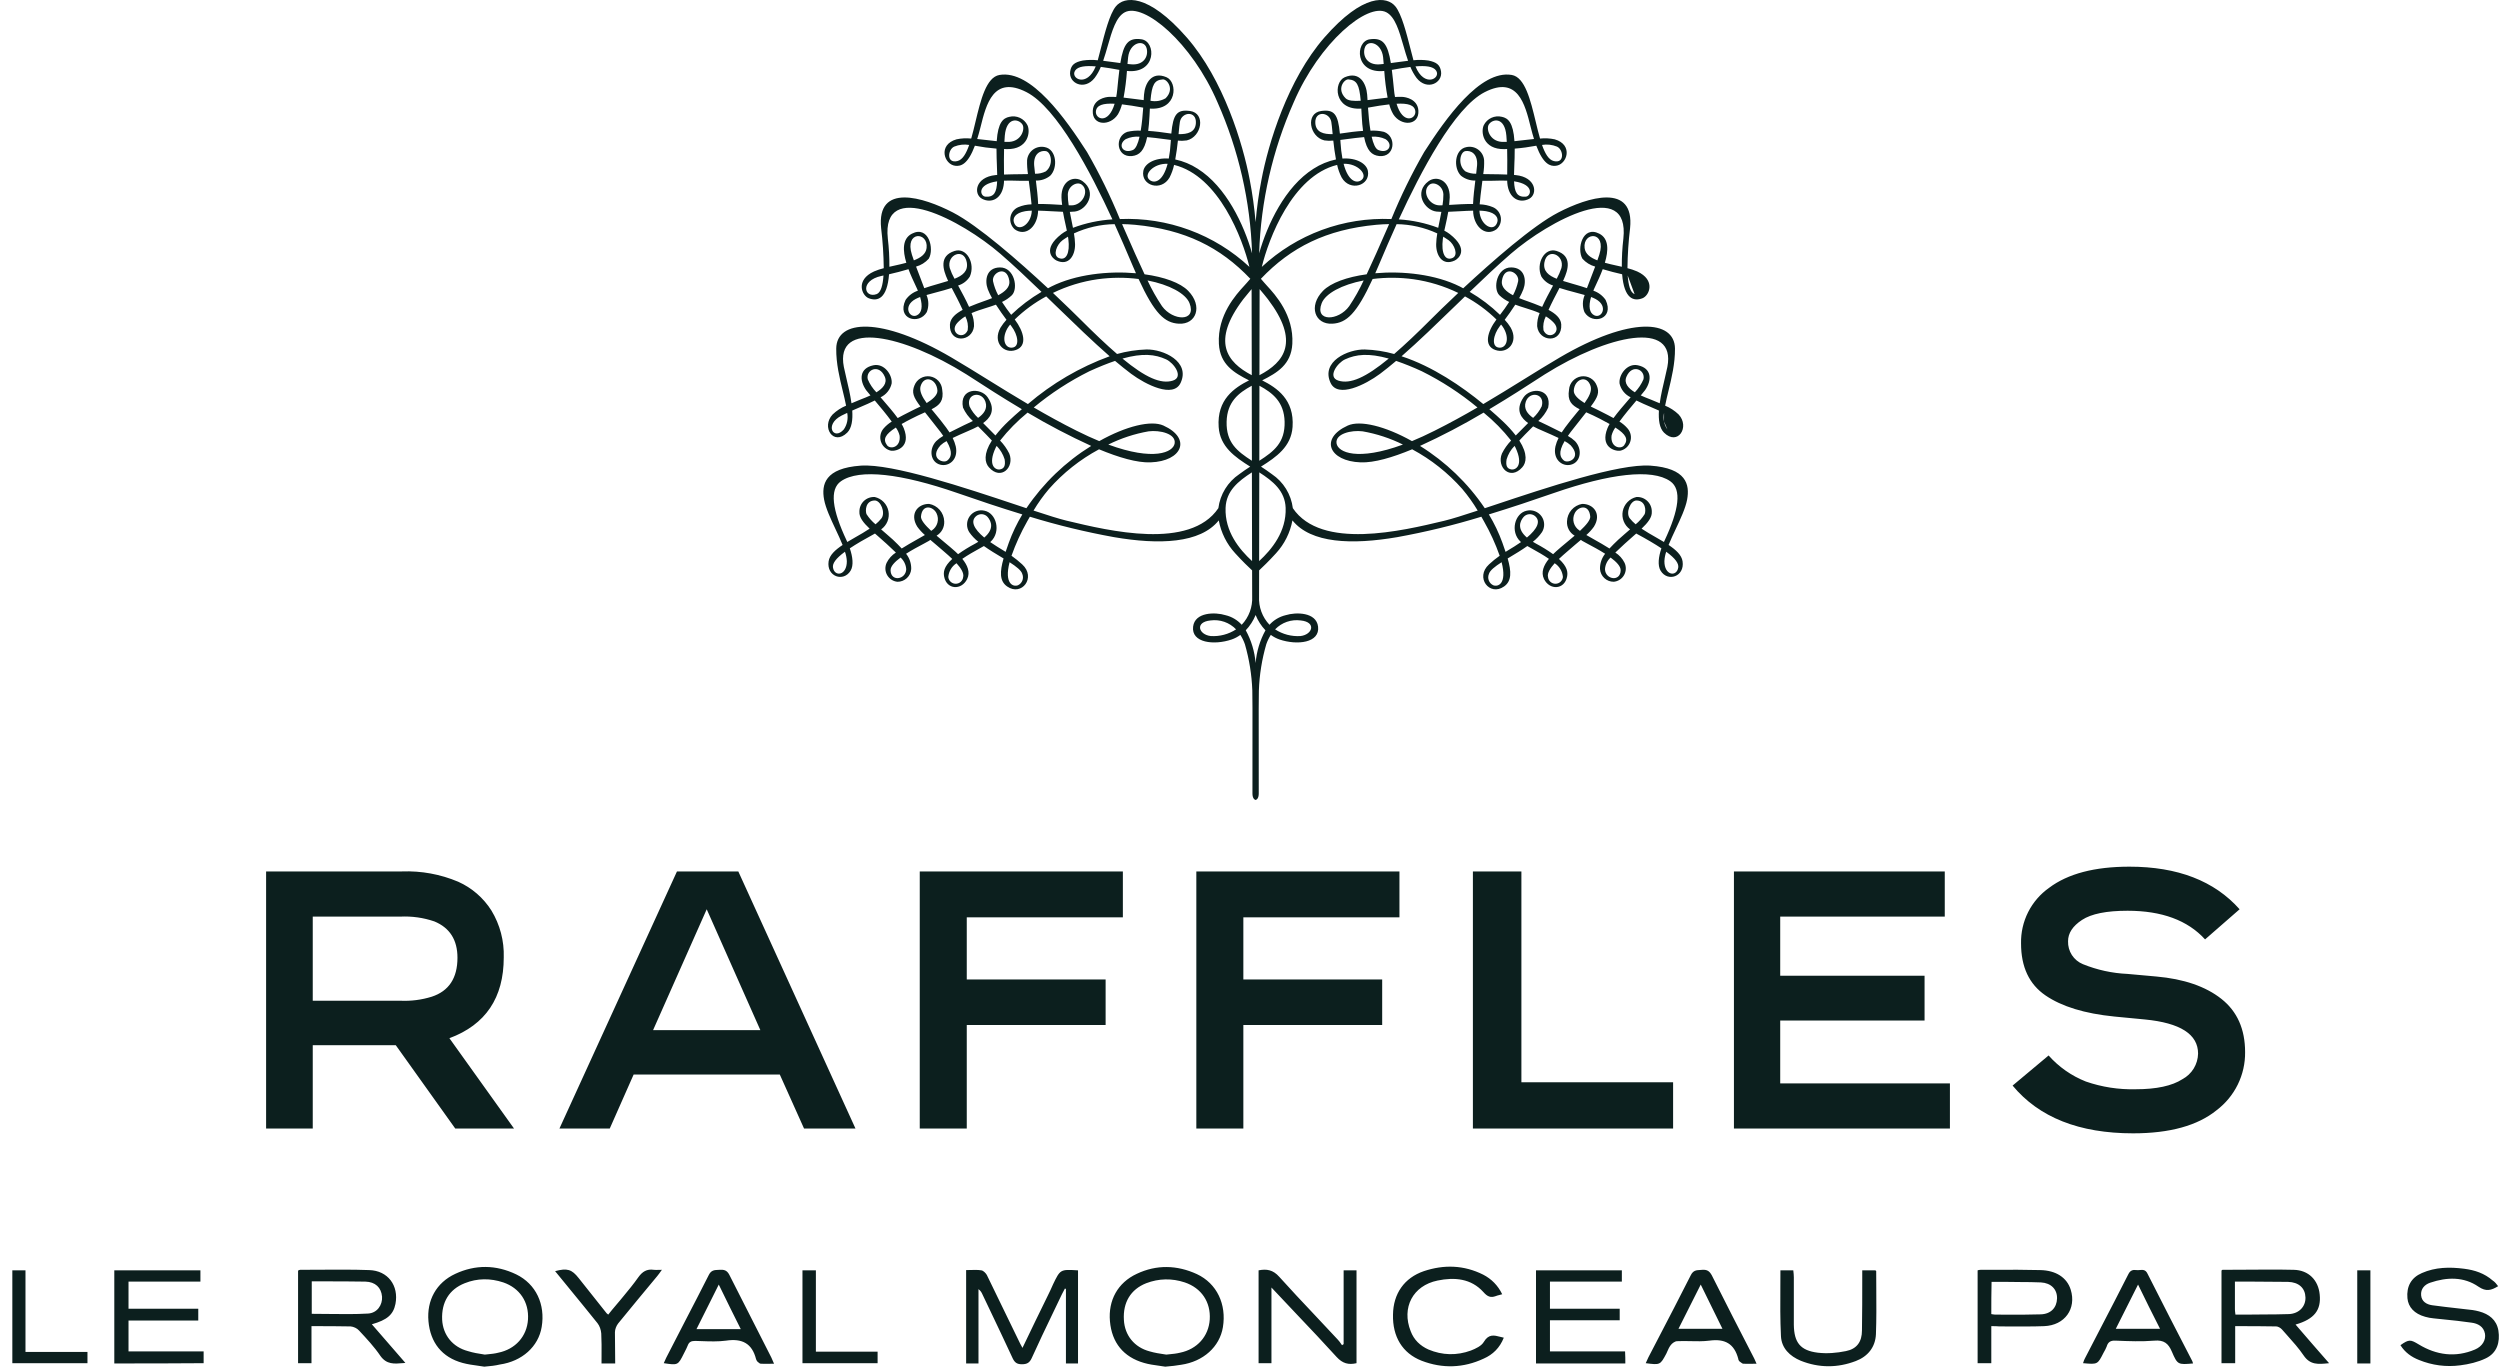 <?xml version="1.0" encoding="UTF-8"?> <svg xmlns="http://www.w3.org/2000/svg" width="150" height="82" viewBox="0 0 150 82" fill="none"> <path fill-rule="evenodd" clip-rule="evenodd" d="M89.693 30.291C92.805 29.253 97.138 27.808 99.02 27.938C101.186 28.089 101.394 29.071 101.227 29.976C101.13 30.496 100.831 31.131 100.539 31.754C100.386 32.078 100.236 32.399 100.115 32.698C100.559 32.993 100.896 33.303 100.954 33.677C101.095 34.599 100.059 34.944 99.636 34.241C99.447 33.926 99.511 33.409 99.684 32.9C99.306 32.647 98.812 32.356 98.174 32.012C98.116 32.063 98.056 32.115 97.996 32.168C97.832 32.311 97.663 32.459 97.492 32.617C97.463 32.644 97.435 32.67 97.407 32.696C97.221 32.868 97.061 33.017 96.919 33.154C97.157 33.304 97.349 33.516 97.474 33.769C97.528 33.885 97.554 34.013 97.548 34.141C97.543 34.269 97.507 34.394 97.444 34.506C97.38 34.617 97.291 34.712 97.183 34.782C97.076 34.851 96.953 34.894 96.825 34.906C96.617 34.908 96.415 34.83 96.262 34.688C96.109 34.547 96.015 34.352 96 34.143C95.991 33.81 96.1 33.485 96.308 33.225C95.943 32.992 95.546 32.782 95.266 32.633C95.116 32.554 94.999 32.492 94.94 32.455C94.926 32.445 94.913 32.436 94.9 32.427C94.884 32.416 94.868 32.405 94.852 32.393C94.733 32.495 94.613 32.596 94.497 32.693C94.317 32.844 94.15 32.985 94.025 33.1C94.014 33.11 94.001 33.121 93.988 33.132C93.88 33.225 93.711 33.37 93.537 33.536C94.054 34.009 94.074 34.341 94.025 34.6C93.872 35.387 92.981 35.429 92.641 34.743C92.443 34.334 92.625 33.91 92.934 33.531C92.612 33.306 92.246 33.102 91.934 32.928C91.828 32.869 91.729 32.814 91.64 32.762C91.302 33.003 90.929 33.226 90.582 33.434C90.541 33.458 90.5 33.483 90.46 33.507C90.684 34.292 90.711 34.863 90.243 35.189C89.374 35.8 88.484 34.647 89.342 33.862C89.543 33.675 89.756 33.503 89.981 33.345C89.729 32.633 89.415 31.944 89.042 31.288C88.99 31.192 88.935 31.097 88.881 31.003C87.224 31.511 85.539 31.92 83.834 32.229C81.116 32.695 78.659 32.607 77.546 31.224C77.409 31.961 77.068 32.643 76.562 33.195C76.119 33.682 75.752 34.032 75.548 34.222C75.545 35.193 75.544 35.789 75.544 35.789C75.528 36.1 75.574 36.41 75.682 36.702C75.789 36.994 75.955 37.261 76.169 37.486C76.428 37.201 76.766 37.001 77.14 36.911C77.76 36.717 78.977 36.724 79.084 37.595C79.206 38.575 77.827 38.729 76.77 38.369C76.584 38.304 76.408 38.211 76.249 38.093C76.137 38.268 76.045 38.456 75.977 38.653C75.715 39.556 75.566 40.487 75.533 41.427L75.532 41.445C75.526 41.676 75.515 42.037 75.525 47.604C75.527 47.875 75.421 47.977 75.337 48C75.251 47.977 75.146 47.875 75.147 47.604C75.155 42.001 75.146 41.672 75.139 41.441L75.139 41.427C75.104 40.487 74.955 39.556 74.694 38.653C74.625 38.456 74.534 38.269 74.421 38.093C74.262 38.212 74.086 38.305 73.899 38.369C72.847 38.729 71.466 38.575 71.587 37.595C71.694 36.724 72.911 36.717 73.531 36.911C73.906 37 74.244 37.201 74.503 37.486C74.717 37.261 74.883 36.994 74.991 36.702C75.098 36.41 75.146 36.1 75.13 35.789C75.13 35.789 75.127 35.193 75.126 34.222C74.92 34.032 74.553 33.682 74.111 33.195C73.604 32.644 73.263 31.961 73.126 31.224C72.014 32.607 69.555 32.695 66.841 32.229C65.135 31.92 63.449 31.511 61.792 31.003L61.771 31.039C61.723 31.122 61.674 31.205 61.629 31.288C61.257 31.945 60.943 32.633 60.69 33.345C60.914 33.503 61.129 33.676 61.331 33.862C62.191 34.647 61.299 35.8 60.43 35.189C59.961 34.863 59.989 34.292 60.214 33.507C60.184 33.489 60.154 33.471 60.123 33.453C59.766 33.24 59.382 33.01 59.034 32.762C58.953 32.809 58.864 32.858 58.771 32.91C58.45 33.088 58.072 33.299 57.738 33.531C58.047 33.91 58.229 34.335 58.029 34.743C57.693 35.429 56.802 35.387 56.649 34.6C56.599 34.341 56.617 34.009 57.135 33.536C56.973 33.38 56.814 33.243 56.706 33.15C56.685 33.132 56.666 33.115 56.649 33.1C56.527 32.989 56.366 32.853 56.192 32.707C56.071 32.606 55.945 32.5 55.821 32.393L55.731 32.455C55.672 32.493 55.555 32.555 55.403 32.635C55.123 32.783 54.727 32.993 54.364 33.225C54.573 33.485 54.682 33.81 54.673 34.143C54.658 34.352 54.564 34.547 54.41 34.689C54.256 34.831 54.054 34.909 53.846 34.907C53.718 34.894 53.596 34.851 53.488 34.781C53.381 34.711 53.292 34.617 53.228 34.505C53.165 34.394 53.129 34.269 53.124 34.141C53.119 34.013 53.144 33.885 53.198 33.769C53.323 33.517 53.515 33.304 53.753 33.154C53.63 33.035 53.492 32.907 53.337 32.762C53.287 32.716 53.235 32.667 53.181 32.617C53.018 32.467 52.856 32.325 52.7 32.189C52.631 32.129 52.564 32.07 52.498 32.012C51.86 32.357 51.367 32.647 50.989 32.9C51.162 33.409 51.227 33.926 51.036 34.241C50.613 34.944 49.579 34.599 49.717 33.677C49.775 33.303 50.113 32.993 50.556 32.699C50.436 32.398 50.285 32.077 50.133 31.753C49.841 31.13 49.544 30.496 49.446 29.976C49.279 29.071 49.487 28.089 51.652 27.938C53.539 27.808 57.892 29.261 61.004 30.299C61.202 30.366 61.396 30.43 61.584 30.493C62.602 28.986 63.928 27.712 65.472 26.755C64.165 26.158 62.89 25.491 61.655 24.756C61.045 25.254 60.492 25.816 60.005 26.434C60.227 26.663 60.413 26.925 60.555 27.211C60.891 28.022 60.062 28.863 59.333 28.036C59.093 27.766 58.989 27.247 59.512 26.431C59.294 26.195 59.055 25.954 58.823 25.721C58.776 25.674 58.73 25.628 58.684 25.581C58.572 25.65 58.31 25.764 57.999 25.9C57.733 26.016 57.431 26.147 57.161 26.278C57.241 26.438 57.303 26.607 57.345 26.781C57.516 27.56 56.952 28.012 56.422 27.883C55.819 27.736 55.714 26.946 56.172 26.468C56.3 26.347 56.442 26.241 56.595 26.154C56.58 26.132 56.565 26.11 56.55 26.088C56.514 26.036 56.477 25.983 56.433 25.923C56.141 25.543 55.892 25.231 55.681 24.967C55.617 24.886 55.556 24.81 55.499 24.738C55.472 24.751 55.444 24.763 55.416 24.776C55.196 24.875 54.947 24.986 54.673 25.13C54.454 25.241 54.267 25.342 54.098 25.44C54.147 25.522 54.19 25.607 54.227 25.695C54.67 26.806 53.818 27.084 53.466 27.044C53.328 27.016 53.199 26.952 53.093 26.858C52.986 26.765 52.906 26.645 52.86 26.511C52.814 26.377 52.803 26.233 52.83 26.093C52.856 25.954 52.918 25.824 53.009 25.716C53.151 25.55 53.318 25.408 53.504 25.295C53.201 24.878 52.805 24.403 52.488 24.03C52.221 24.165 51.92 24.294 51.605 24.429C51.451 24.495 51.294 24.562 51.135 24.633C51.171 25.192 51.108 25.682 50.835 25.956C49.998 26.781 49.26 25.609 49.958 24.867C50.192 24.643 50.466 24.464 50.765 24.34C50.714 24.069 50.642 23.775 50.567 23.465C50.378 22.689 50.164 21.809 50.174 20.914C50.192 19.182 52.848 18.966 57.084 21.448C57.815 21.877 58.546 22.33 59.297 22.796C60.062 23.269 60.847 23.756 61.675 24.244C63.126 23.002 64.787 22.03 66.579 21.376C65.576 20.5 64.481 19.44 63.383 18.375C63.179 18.178 62.976 17.98 62.773 17.784C62.083 18.156 61.448 18.622 60.885 19.168C61.442 19.907 61.659 20.754 60.95 21C60.222 21.256 59.54 20.534 60.028 19.663C60.133 19.493 60.253 19.333 60.388 19.186C60.195 18.927 59.965 18.608 59.756 18.28C59.557 18.355 59.351 18.419 59.145 18.484C58.857 18.575 58.568 18.666 58.293 18.786C58.4 19.035 58.45 19.304 58.441 19.575C58.34 20.531 56.932 20.621 56.996 19.466C57.018 19.079 57.367 18.802 57.76 18.593C57.555 18.139 57.299 17.65 57.102 17.277C56.801 17.376 56.473 17.463 56.158 17.546C55.96 17.599 55.768 17.65 55.591 17.701C55.731 18.027 55.736 18.395 55.607 18.726C55.15 19.51 53.781 19.164 54.335 17.995C54.514 17.736 54.773 17.541 55.072 17.442C55.061 17.419 55.053 17.398 55.045 17.376C55.041 17.366 55.037 17.355 55.032 17.343C55.003 17.279 54.967 17.203 54.928 17.118C54.806 16.859 54.645 16.517 54.508 16.151C54.123 16.269 53.709 16.373 53.344 16.456C53.226 17.948 52.644 18.09 52.131 17.898C51.704 17.738 51.314 16.798 52.444 16.286C52.632 16.205 52.827 16.14 53.025 16.091C53.016 15.29 52.964 14.489 52.868 13.693C52.586 10.95 55.406 11.832 57.171 12.747C58.703 13.539 61.149 15.688 62.88 17.298C62.912 17.282 62.943 17.265 62.974 17.247C63.008 17.228 63.043 17.209 63.081 17.19C64.535 16.463 66.488 16.247 68.158 16.395C68.097 16.257 68.034 16.116 67.97 15.965C67.925 15.86 67.87 15.731 67.806 15.581C67.589 15.07 67.27 14.319 66.876 13.449C66.034 13.461 65.203 13.65 64.437 14.004C64.474 14.219 64.497 14.435 64.504 14.653C64.513 15.333 64.124 15.971 63.395 15.634C63.171 15.53 62.496 14.974 63.688 14.043C63.79 13.966 63.898 13.898 64.011 13.839C63.988 13.726 63.962 13.611 63.937 13.494C63.881 13.244 63.824 12.984 63.777 12.708C63.561 12.701 63.33 12.688 63.098 12.675C62.822 12.66 62.544 12.644 62.285 12.639C62.284 12.658 62.283 12.678 62.283 12.698C62.281 12.734 62.28 12.77 62.276 12.801C62.178 13.682 61.493 14.195 60.885 13.76C60.784 13.671 60.708 13.559 60.662 13.433C60.617 13.307 60.604 13.172 60.624 13.039C60.645 12.907 60.698 12.782 60.78 12.675C60.861 12.569 60.968 12.485 61.091 12.432C61.345 12.324 61.617 12.266 61.892 12.26C61.863 11.869 61.793 11.344 61.728 10.857L61.727 10.85C61.456 10.855 61.145 10.848 60.776 10.838C60.741 10.837 60.706 10.836 60.669 10.835C60.514 10.832 60.373 10.834 60.24 10.84C60.24 10.849 60.24 10.858 60.24 10.867C60.239 10.911 60.238 10.952 60.235 10.983C60.148 11.931 59.487 12.221 58.93 11.931C58.388 11.648 58.508 10.625 59.734 10.505C59.746 10.504 59.759 10.503 59.772 10.502C59.792 10.5 59.813 10.498 59.832 10.496C59.829 10.298 59.821 10.078 59.811 9.837C59.807 9.723 59.803 9.604 59.798 9.481C59.789 9.276 59.789 9.091 59.789 8.917C59.354 8.882 58.921 8.824 58.493 8.743C58.067 9.874 57.651 9.983 57.323 9.948C56.641 9.874 56.26 8.686 57.389 8.36C57.679 8.297 57.978 8.282 58.273 8.314C58.364 8 58.446 7.655 58.53 7.304C58.841 6.007 59.17 4.634 59.969 4.497C61.869 4.172 63.957 7.155 65.221 9.12C65.967 10.415 66.626 11.759 67.192 13.143C68.613 13.083 70.032 13.306 71.366 13.799C72.7 14.291 73.924 15.044 74.966 16.014C74.558 14.344 73.147 10.56 70.445 9.894C70.388 10.155 70.297 10.408 70.176 10.646C69.678 11.526 68.436 11.131 68.6 10.253C68.682 9.816 69.277 9.457 70.127 9.513C70.185 9.2 70.223 8.883 70.24 8.565C70.242 8.524 70.245 8.487 70.248 8.451C70.249 8.433 70.25 8.414 70.252 8.396C70.116 8.379 69.974 8.361 69.828 8.342C69.499 8.299 69.153 8.253 68.829 8.226C68.657 9.055 68.363 9.313 67.925 9.362C66.974 9.463 66.862 8.185 67.633 7.912C67.898 7.85 68.171 7.825 68.444 7.84C68.519 7.388 68.563 6.884 68.593 6.459C68.108 6.369 67.685 6.303 67.318 6.261C67.265 6.469 67.184 6.668 67.079 6.855C66.609 7.591 65.515 7.551 65.567 6.638C65.611 5.941 66.344 5.819 66.539 5.813C66.676 5.807 66.823 5.811 66.973 5.819C66.999 5.683 67.019 5.538 67.035 5.375C67.079 4.923 67.119 4.531 67.162 4.193C66.786 4.125 66.404 4.058 66.049 4.014C65.954 4.251 65.829 4.474 65.677 4.678C65.057 5.466 64.1 4.983 64.211 4.285C64.271 3.887 64.481 3.731 64.97 3.631C65.267 3.588 65.568 3.582 65.866 3.616C65.921 3.41 65.977 3.19 66.035 2.966C66.293 1.958 66.577 0.847 66.948 0.387C67.442 -0.226 68.866 -0.429 71.207 2.249C73.412 4.773 74.575 8.618 74.986 10.798C75.147 11.634 75.264 12.479 75.337 13.327C75.407 12.478 75.524 11.634 75.686 10.798C76.096 8.618 77.26 4.773 79.465 2.249C81.806 -0.429 83.231 -0.226 83.725 0.387C84.097 0.849 84.382 1.965 84.641 2.976C84.697 3.197 84.753 3.413 84.807 3.616C85.105 3.582 85.405 3.588 85.701 3.631C86.191 3.731 86.4 3.887 86.462 4.285C86.57 4.983 85.615 5.466 84.994 4.678C84.843 4.473 84.719 4.25 84.623 4.014C84.266 4.058 83.886 4.125 83.51 4.193C83.554 4.531 83.594 4.923 83.638 5.375C83.651 5.524 83.672 5.672 83.7 5.819C83.851 5.811 83.995 5.807 84.132 5.813C84.33 5.819 85.061 5.941 85.104 6.638C85.158 7.551 84.062 7.591 83.594 6.855C83.487 6.669 83.407 6.47 83.354 6.263C82.989 6.303 82.564 6.369 82.08 6.459C82.109 6.883 82.153 7.388 82.228 7.84C82.501 7.825 82.774 7.849 83.039 7.912C83.811 8.185 83.7 9.463 82.748 9.362C82.311 9.313 82.013 9.055 81.847 8.226C81.517 8.253 81.167 8.299 80.835 8.343C80.692 8.361 80.553 8.379 80.421 8.396C80.425 8.452 80.428 8.503 80.432 8.565C80.451 8.883 80.488 9.199 80.545 9.513C81.396 9.457 81.989 9.816 82.073 10.253C82.239 11.131 80.996 11.526 80.497 10.646C80.375 10.408 80.285 10.155 80.228 9.894C77.526 10.56 76.114 14.344 75.708 16.014C76.75 15.044 77.974 14.291 79.308 13.798C80.643 13.305 82.061 13.083 83.482 13.143C84.048 11.76 84.706 10.416 85.451 9.12C86.715 7.155 88.8 4.172 90.706 4.497C91.5 4.634 91.829 6 92.141 7.294C92.226 7.648 92.31 7.997 92.402 8.314C92.696 8.282 92.994 8.298 93.284 8.36C94.415 8.686 94.03 9.874 93.35 9.948C93.021 9.983 92.606 9.874 92.178 8.743C91.75 8.824 91.317 8.883 90.883 8.917C90.885 9.092 90.883 9.276 90.876 9.481C90.872 9.572 90.869 9.66 90.865 9.745C90.854 10.023 90.844 10.274 90.841 10.496C90.86 10.498 90.881 10.5 90.902 10.502C90.915 10.503 90.927 10.504 90.938 10.505C92.166 10.625 92.285 11.648 91.745 11.931C91.186 12.221 90.524 11.931 90.438 10.983C90.435 10.957 90.434 10.924 90.433 10.888C90.433 10.872 90.433 10.856 90.432 10.84C90.3 10.834 90.159 10.832 90.003 10.835L89.916 10.838C89.539 10.847 89.22 10.856 88.942 10.85C88.931 10.941 88.919 11.034 88.907 11.127C88.856 11.532 88.804 11.941 88.78 12.26C89.055 12.267 89.326 12.325 89.58 12.432C89.703 12.485 89.81 12.569 89.892 12.675C89.973 12.781 90.027 12.906 90.048 13.039C90.068 13.172 90.055 13.307 90.009 13.433C89.963 13.559 89.886 13.672 89.785 13.76C89.177 14.195 88.495 13.682 88.395 12.801C88.39 12.747 88.387 12.693 88.388 12.639C88.128 12.644 87.849 12.66 87.572 12.675C87.34 12.688 87.11 12.701 86.895 12.708C86.847 12.993 86.787 13.261 86.73 13.518C86.705 13.627 86.681 13.733 86.659 13.839C86.773 13.897 86.882 13.965 86.984 14.043C88.176 14.974 87.501 15.53 87.278 15.634C86.549 15.971 86.16 15.333 86.17 14.653C86.176 14.435 86.198 14.218 86.236 14.004C85.471 13.65 84.64 13.461 83.797 13.449C83.4 14.325 83.079 15.081 82.862 15.591C82.8 15.737 82.746 15.862 82.702 15.965C82.65 16.088 82.599 16.204 82.549 16.318C82.537 16.344 82.526 16.37 82.514 16.395C84.185 16.247 86.138 16.464 87.59 17.19C87.629 17.21 87.667 17.23 87.703 17.25C87.733 17.267 87.762 17.283 87.792 17.298C89.526 15.688 91.969 13.539 93.503 12.747C95.266 11.832 98.085 10.95 97.805 13.693C97.708 14.489 97.656 15.29 97.648 16.091C97.846 16.14 98.04 16.205 98.228 16.286C99.358 16.798 98.97 17.738 98.541 17.898C98.03 18.09 97.447 17.948 97.328 16.456C96.962 16.373 96.549 16.269 96.163 16.151C96.028 16.512 95.871 16.849 95.75 17.107C95.709 17.196 95.672 17.276 95.641 17.343C95.633 17.363 95.626 17.382 95.618 17.4C95.613 17.414 95.608 17.427 95.602 17.442C95.9 17.542 96.158 17.736 96.337 17.995C96.891 19.164 95.522 19.51 95.066 18.726C94.936 18.395 94.942 18.027 95.083 17.701C94.906 17.65 94.714 17.599 94.517 17.547C94.201 17.463 93.871 17.376 93.569 17.277L93.541 17.331C93.349 17.698 93.106 18.16 92.911 18.593C93.304 18.802 93.653 19.079 93.675 19.466C93.74 20.621 92.334 20.531 92.229 19.575C92.222 19.304 92.273 19.035 92.378 18.786C92.104 18.666 91.815 18.575 91.527 18.484C91.321 18.419 91.116 18.355 90.917 18.28C90.708 18.608 90.478 18.927 90.283 19.186C90.42 19.331 90.541 19.491 90.645 19.663C91.134 20.534 90.451 21.256 89.722 21C89.013 20.754 89.231 19.907 89.786 19.17C89.225 18.622 88.59 18.155 87.9 17.784C87.714 17.964 87.528 18.144 87.341 18.325C86.226 19.406 85.112 20.487 84.093 21.376C85.962 21.986 87.714 23.188 88.997 24.244C89.825 23.756 90.61 23.27 91.374 22.796C92.125 22.33 92.856 21.877 93.587 21.448C97.824 18.966 100.48 19.182 100.499 20.914C100.507 21.806 100.295 22.684 100.107 23.459C100.031 23.771 99.959 24.067 99.908 24.34C100.208 24.464 100.482 24.642 100.716 24.867C101.41 25.609 100.673 26.781 99.838 25.956C99.565 25.682 99.503 25.192 99.535 24.633C99.371 24.56 99.208 24.49 99.049 24.421C98.741 24.289 98.446 24.162 98.186 24.03C97.869 24.403 97.471 24.878 97.167 25.295C97.354 25.407 97.521 25.549 97.662 25.716C97.754 25.824 97.816 25.954 97.842 26.093C97.869 26.233 97.859 26.376 97.812 26.51C97.767 26.645 97.687 26.764 97.58 26.858C97.474 26.952 97.345 27.016 97.207 27.044C96.855 27.084 96.001 26.806 96.447 25.695C96.483 25.606 96.526 25.521 96.576 25.44C96.404 25.342 96.22 25.242 96 25.13C95.717 24.981 95.46 24.867 95.232 24.765C95.211 24.756 95.191 24.747 95.171 24.739C95.104 24.824 95.031 24.916 94.954 25.014C94.752 25.267 94.515 25.566 94.239 25.923C94.203 25.971 94.173 26.015 94.143 26.057C94.12 26.09 94.098 26.122 94.074 26.155C94.229 26.241 94.372 26.346 94.501 26.468C94.958 26.947 94.854 27.736 94.251 27.883C93.722 28.012 93.157 27.56 93.327 26.781C93.369 26.606 93.431 26.438 93.513 26.278C93.243 26.148 92.942 26.017 92.676 25.901C92.364 25.765 92.1 25.65 91.988 25.581C91.944 25.626 91.9 25.67 91.855 25.715C91.621 25.949 91.378 26.192 91.159 26.432C91.681 27.247 91.579 27.766 91.338 28.036C90.609 28.863 89.781 28.022 90.117 27.211C90.26 26.925 90.445 26.663 90.666 26.434C90.18 25.815 89.627 25.253 89.017 24.757C87.781 25.491 86.508 26.158 85.201 26.755C86.744 27.713 88.069 28.986 89.087 30.493C89.283 30.428 89.485 30.36 89.693 30.291ZM90.396 27.56C90.334 27.94 90.417 28.121 90.68 28.166C90.925 28.21 91.447 27.948 90.924 26.844C90.909 26.813 90.892 26.782 90.873 26.754C90.65 26.979 90.487 27.256 90.396 27.56ZM92.504 24.377C92.72 23.604 91.771 23.435 91.546 24.107C91.404 24.532 91.662 24.846 91.988 25.073C92.202 24.875 92.377 24.639 92.504 24.377ZM93.83 27.628C94.077 27.84 94.935 27.482 94.24 26.718C94.131 26.617 94.009 26.532 93.876 26.466C93.461 27.176 93.627 27.453 93.83 27.628ZM94.427 23.429C94.409 23.702 94.724 23.97 95.073 24.183C95.339 23.816 95.525 23.456 95.436 23.168C95.221 22.47 94.471 22.736 94.427 23.429ZM96.692 26.143C96.618 26.852 97.256 26.98 97.45 26.715C97.707 26.36 97.575 26.072 96.921 25.652C96.813 25.799 96.736 25.966 96.692 26.143ZM97.588 22.602C97.418 22.996 97.712 23.307 98.091 23.537C98.309 23.31 98.485 23.045 98.609 22.756C98.737 22.19 97.933 21.797 97.588 22.602ZM100.042 25.762C99.943 25.62 99.874 25.458 99.84 25.288ZM99.84 25.288C99.806 25.118 99.807 24.942 99.844 24.773ZM99.844 24.773C99.863 24.782 99.882 24.791 99.901 24.8ZM99.901 24.8C99.991 24.844 100.082 24.887 100.171 24.933ZM100.042 22.017C100.592 19.172 96.458 20.094 92.688 22.461C92.592 22.521 92.44 22.62 92.241 22.749C91.634 23.143 90.59 23.821 89.361 24.553C89.663 24.812 89.937 25.057 90.165 25.275C90.447 25.539 90.709 25.824 90.946 26.129C91.188 25.878 91.445 25.622 91.687 25.383C91.317 25.12 90.869 24.641 91.414 23.838C91.829 23.224 93.132 23.278 92.892 24.454C92.754 24.763 92.551 25.037 92.298 25.26C92.421 25.324 92.54 25.377 92.638 25.421C92.718 25.457 92.784 25.487 92.827 25.511C92.894 25.546 93.002 25.599 93.134 25.663C93.299 25.743 93.501 25.841 93.702 25.945C93.836 25.735 93.983 25.547 94.112 25.38C94.157 25.322 94.2 25.267 94.24 25.214C94.353 25.068 94.484 24.911 94.618 24.75C94.672 24.686 94.726 24.621 94.779 24.556C94.277 24.302 94.036 24.044 94.142 23.376C94.156 23.18 94.236 22.995 94.369 22.852C94.501 22.708 94.679 22.614 94.872 22.584C95.066 22.555 95.263 22.593 95.432 22.691C95.602 22.789 95.732 22.942 95.803 23.125C95.981 23.549 95.875 23.822 95.446 24.392C95.559 24.45 95.665 24.5 95.749 24.539C95.821 24.573 95.878 24.6 95.912 24.619C95.983 24.655 96.056 24.692 96.131 24.73C96.354 24.843 96.589 24.961 96.809 25.084C97.072 24.724 97.416 24.327 97.735 23.958C97.77 23.918 97.805 23.878 97.839 23.838C97.673 23.76 97.527 23.646 97.412 23.504C97.297 23.361 97.215 23.194 97.174 23.016C97.109 22.506 97.617 21.777 98.27 21.917C99.109 22.094 99.128 22.799 98.706 23.408C98.678 23.446 98.612 23.525 98.524 23.631C98.499 23.66 98.473 23.692 98.446 23.726C98.638 23.814 98.821 23.886 98.951 23.936C99.001 23.955 99.043 23.971 99.074 23.985C99.156 24.02 99.245 24.056 99.338 24.095C99.417 24.128 99.5 24.161 99.583 24.197C99.655 23.679 99.784 23.138 99.893 22.68C99.953 22.429 100.006 22.202 100.042 22.017ZM98.076 17.648C97.818 17.556 97.703 17.104 97.662 16.53ZM97.662 16.53C97.707 16.538 97.749 16.548 97.792 16.558ZM89.993 19.564C89.587 20.086 89.46 20.826 89.959 20.86C90.374 20.888 90.588 20.344 90.23 19.706C90.182 19.623 90.126 19.545 90.064 19.472C90.039 19.502 90.011 19.537 89.993 19.564ZM90.78 17.715C90.922 17.451 91.026 17.168 91.089 16.874C91.186 16.371 90.263 15.853 90.113 16.852C90.057 17.222 90.376 17.502 90.78 17.715ZM92.609 19.816C92.888 20.452 93.74 19.946 93.242 19.38C93.098 19.224 92.933 19.09 92.75 18.982C92.618 19.238 92.569 19.53 92.609 19.816ZM93.403 16.726C93.517 16.52 93.612 16.303 93.686 16.08L93.686 16.08C93.894 15.284 92.827 14.832 92.665 15.742C92.571 16.269 92.921 16.536 93.403 16.726ZM95.663 18.921C96.103 19.128 96.522 18.368 95.739 17.942C95.65 17.895 95.558 17.855 95.464 17.82C95.295 18.399 95.368 18.782 95.663 18.921ZM95.894 15.469C95.915 15.408 95.937 15.347 95.957 15.284C96.419 13.841 94.958 13.89 95.076 14.882C95.121 15.242 95.424 15.462 95.841 15.622C95.858 15.57 95.876 15.52 95.894 15.469ZM97.402 14.316C97.8 10.655 92.97 13.22 90.647 15.228C89.866 15.906 89.029 16.696 88.181 17.512C88.841 17.896 89.452 18.359 90.001 18.891C90.197 18.642 90.38 18.384 90.55 18.117C90.333 18.016 90.133 17.88 89.96 17.714C89.561 17.31 89.801 16.034 90.677 16.045C91.501 16.059 91.6 16.831 91.404 17.354C91.332 17.538 91.247 17.716 91.15 17.887C91.344 17.968 91.54 18.036 91.707 18.095C91.838 18.141 91.951 18.18 92.034 18.215L92.071 18.229C92.199 18.278 92.36 18.339 92.53 18.412C92.71 18.008 92.94 17.583 93.15 17.195L93.185 17.131C92.893 17.042 92.643 16.85 92.481 16.591C92.139 15.813 92.669 14.827 93.393 15.056C94.359 15.36 94.077 16.21 93.816 16.786C93.807 16.811 93.796 16.834 93.782 16.857C93.871 16.884 93.96 16.91 94.05 16.936C94.154 16.966 94.257 16.996 94.358 17.028C94.405 17.042 94.457 17.057 94.515 17.073C94.71 17.13 94.961 17.202 95.216 17.29C95.287 17.097 95.367 16.889 95.453 16.667C95.535 16.456 95.622 16.232 95.71 15.996C95.415 15.915 95.15 15.751 94.946 15.523C94.598 14.935 94.949 13.507 95.957 14.02C96.55 14.324 96.506 15.047 96.292 15.766C96.528 15.832 96.779 15.888 97.028 15.943C97.122 15.964 97.216 15.984 97.309 16.006C97.305 15.441 97.336 14.877 97.402 14.316ZM91.546 11.8C91.017 11.842 90.869 11.523 90.844 10.879C92.088 11.063 91.866 11.775 91.546 11.8ZM93.23 9.664C93.902 9.827 93.808 8.963 93.415 8.795C93.132 8.68 92.823 8.645 92.521 8.696C92.703 9.213 92.919 9.592 93.23 9.664ZM87.146 15.481C87.527 15.319 87.265 14.664 86.917 14.413C86.832 14.352 86.724 14.278 86.596 14.2C86.593 14.22 86.588 14.24 86.584 14.261C86.579 14.286 86.573 14.312 86.57 14.338C86.462 15.207 86.713 15.663 87.146 15.481ZM85.767 11.08C85.291 11.447 85.712 12.341 86.408 12.322H86.408C86.434 12.322 86.465 12.32 86.496 12.319C86.515 12.317 86.533 12.316 86.551 12.316C86.586 12.102 86.604 11.886 86.603 11.669C86.59 11.156 86.048 10.865 85.767 11.08ZM87.927 10.285C88.127 10.383 88.348 10.431 88.57 10.424H88.57C88.594 10.231 88.614 10.053 88.625 9.916C88.672 9.203 88.234 9.012 87.92 9.067C87.602 9.12 87.44 9.906 87.927 10.285ZM89.84 13.324C89.907 13.098 89.786 12.78 89.155 12.671H89.155C89.026 12.652 88.896 12.641 88.766 12.639C88.794 13.52 89.65 13.981 89.84 13.324ZM91.839 7.616C91.501 6.256 91.067 4.515 89.086 5.527H89.085C87.252 6.465 85.23 10.336 83.929 13.163C84.738 13.213 85.535 13.383 86.293 13.669C86.32 13.525 86.35 13.379 86.38 13.233C86.415 13.058 86.451 12.883 86.482 12.713C86.371 12.71 86.27 12.703 86.18 12.693C85.463 12.606 84.815 11.533 85.712 10.873C86.202 10.514 87.004 10.809 86.984 11.844C86.981 11.959 86.97 12.064 86.959 12.167C86.955 12.21 86.95 12.252 86.946 12.295L86.951 12.295C87.386 12.267 87.903 12.234 88.384 12.24C88.401 11.8 88.461 11.292 88.519 10.834C88.206 10.842 87.9 10.738 87.656 10.541C87.184 10.066 87.278 8.959 87.982 8.827C88.105 8.799 88.233 8.799 88.356 8.825C88.479 8.851 88.595 8.904 88.696 8.98C88.797 9.055 88.881 9.151 88.942 9.262C89.002 9.373 89.038 9.495 89.047 9.621C89.056 9.897 89.039 10.173 88.994 10.445C89.137 10.448 89.288 10.45 89.443 10.451C89.765 10.455 90.105 10.459 90.432 10.473C90.433 10.388 90.433 10.296 90.434 10.2C90.437 9.839 90.441 9.402 90.428 8.939C90.407 8.94 90.387 8.941 90.367 8.943C90.333 8.945 90.301 8.948 90.263 8.948C88.983 8.971 88.832 7.921 89.027 7.51C89.125 7.315 89.285 7.16 89.483 7.069C89.68 6.978 89.902 6.957 90.113 7.009C90.476 7.086 90.795 7.337 90.867 8.471C91.036 8.454 91.213 8.433 91.394 8.412C91.608 8.386 91.826 8.36 92.04 8.34C91.978 8.139 91.914 7.914 91.851 7.661L91.839 7.616ZM90.113 8.512C90.199 8.516 90.301 8.514 90.408 8.51H90.407C90.401 8.385 90.396 8.263 90.382 8.141C90.286 7.009 89.563 7.119 89.331 7.465C89.155 7.727 89.379 8.469 90.113 8.512ZM81.682 10.807C81.393 11.024 80.892 10.888 80.616 9.829C81.459 9.786 82.108 10.493 81.682 10.807ZM82.702 9.002C83.322 9.252 83.622 8.667 83.129 8.348C82.87 8.227 82.583 8.177 82.299 8.203C82.393 8.614 82.521 8.927 82.702 9.002ZM84.92 6.681C84.967 7.143 84.17 7.495 83.794 6.224C84.486 6.187 84.881 6.304 84.92 6.681ZM86.17 4.241C86.47 4.704 85.455 5.283 84.929 3.983C85.519 3.935 85.996 3.973 86.17 4.241ZM65.744 3.983C65.154 3.935 64.676 3.973 64.504 4.241H64.505C64.203 4.704 65.217 5.283 65.744 3.983ZM66.878 6.224C66.187 6.187 65.791 6.306 65.754 6.681H65.754C65.706 7.143 66.5 7.495 66.878 6.224ZM67.545 8.348C67.048 8.667 67.35 9.252 67.97 9.002H67.97C68.15 8.927 68.28 8.614 68.373 8.203C68.089 8.177 67.803 8.227 67.545 8.348ZM70.057 9.829C69.211 9.786 68.564 10.493 68.99 10.807L68.99 10.807C69.279 11.024 69.779 10.888 70.057 9.829ZM57.256 8.795C56.864 8.963 56.771 9.827 57.441 9.664C57.754 9.592 57.971 9.213 58.151 8.696C57.849 8.645 57.539 8.68 57.256 8.795ZM59.828 10.879C58.584 11.063 58.805 11.775 59.127 11.8V11.8C59.655 11.842 59.803 11.523 59.828 10.879ZM61.517 12.671C60.885 12.78 60.765 13.098 60.831 13.324V13.324C61.022 13.981 61.878 13.52 61.908 12.64C61.777 12.641 61.647 12.652 61.517 12.671ZM62.754 9.067C62.44 9.012 62.002 9.203 62.049 9.916L62.049 9.916C62.059 10.053 62.078 10.231 62.103 10.424C62.325 10.431 62.545 10.383 62.744 10.285C63.233 9.906 63.07 9.12 62.754 9.067ZM63.755 14.413C63.409 14.664 63.146 15.319 63.526 15.482L63.526 15.481C63.959 15.663 64.211 15.207 64.1 14.338C64.097 14.302 64.091 14.268 64.084 14.234C64.082 14.223 64.08 14.211 64.078 14.2C63.947 14.278 63.84 14.353 63.755 14.413ZM64.907 11.08C64.622 10.865 64.083 11.156 64.069 11.669C64.068 11.886 64.086 12.102 64.122 12.316C64.139 12.316 64.156 12.317 64.174 12.318C64.205 12.32 64.237 12.322 64.265 12.322C64.958 12.341 65.384 11.447 64.907 11.08ZM64.292 13.238C64.322 13.382 64.351 13.527 64.378 13.669C65.138 13.383 65.935 13.213 66.745 13.163C65.442 10.336 63.421 6.465 61.587 5.527C59.605 4.515 59.173 6.254 58.835 7.614L58.823 7.661C58.758 7.914 58.696 8.139 58.632 8.34C58.845 8.361 59.063 8.386 59.276 8.412C59.457 8.433 59.635 8.454 59.803 8.471C59.877 7.337 60.195 7.086 60.56 7.01C60.771 6.957 60.994 6.978 61.191 7.069C61.388 7.16 61.549 7.315 61.647 7.51C61.842 7.921 61.691 8.971 60.408 8.948C60.371 8.948 60.337 8.945 60.304 8.943C60.285 8.941 60.265 8.94 60.244 8.939C60.231 9.398 60.236 9.83 60.239 10.189C60.24 10.29 60.241 10.385 60.241 10.473C60.568 10.46 60.907 10.456 61.229 10.452C61.384 10.45 61.534 10.448 61.678 10.445C61.636 10.173 61.618 9.897 61.625 9.622C61.634 9.496 61.67 9.373 61.731 9.263C61.792 9.152 61.875 9.056 61.976 8.98C62.077 8.905 62.194 8.852 62.317 8.826C62.44 8.799 62.567 8.8 62.69 8.827C63.395 8.959 63.487 10.066 63.016 10.541C62.773 10.739 62.467 10.843 62.153 10.834C62.21 11.292 62.271 11.8 62.288 12.24C62.768 12.234 63.282 12.267 63.718 12.294L63.728 12.295C63.725 12.265 63.721 12.236 63.718 12.206C63.705 12.09 63.691 11.974 63.688 11.844C63.667 10.809 64.47 10.514 64.958 10.874C65.856 11.533 65.209 12.606 64.492 12.693C64.403 12.703 64.3 12.71 64.189 12.713C64.221 12.885 64.257 13.061 64.292 13.238ZM60.288 8.141C60.278 8.263 60.271 8.385 60.264 8.51C60.37 8.514 60.474 8.516 60.56 8.512C61.292 8.469 61.517 7.727 61.342 7.465C61.108 7.119 60.388 7.009 60.288 8.141ZM52.879 16.558C51.577 16.843 51.852 17.916 52.596 17.648C52.854 17.556 52.971 17.104 53.009 16.53C52.965 16.538 52.922 16.548 52.879 16.558ZM55.595 14.882C55.714 13.89 54.254 13.841 54.715 15.284C54.753 15.401 54.791 15.51 54.831 15.622C55.248 15.462 55.552 15.242 55.595 14.882ZM54.932 17.942C54.15 18.368 54.569 19.128 55.01 18.921C55.304 18.782 55.378 18.399 55.208 17.82C55.114 17.855 55.022 17.896 54.932 17.942ZM58.007 15.742C57.843 14.832 56.78 15.284 56.985 16.08C57.059 16.304 57.155 16.521 57.271 16.726C57.752 16.536 58.102 16.269 58.007 15.742ZM57.431 19.38C56.932 19.946 57.785 20.452 58.062 19.816V19.816C58.105 19.53 58.055 19.238 57.92 18.982C57.739 19.09 57.574 19.224 57.431 19.38ZM60.56 16.852C60.408 15.853 59.485 16.371 59.582 16.874V16.874C59.646 17.168 59.751 17.451 59.893 17.715C60.296 17.502 60.614 17.222 60.56 16.852ZM60.441 19.706C60.083 20.344 60.298 20.888 60.713 20.86L60.713 20.86C61.212 20.826 61.084 20.086 60.679 19.564C60.66 19.537 60.633 19.502 60.609 19.472C60.547 19.546 60.491 19.624 60.441 19.706ZM60.121 18.117C60.306 18.41 60.503 18.672 60.67 18.889L60.67 18.889C61.22 18.36 61.831 17.898 62.49 17.512C61.644 16.696 60.809 15.906 60.023 15.228C57.702 13.22 52.871 10.655 53.27 14.316C53.337 14.877 53.367 15.441 53.363 16.006C53.459 15.984 53.557 15.962 53.655 15.94C53.9 15.886 54.148 15.831 54.38 15.767C54.165 15.048 54.123 14.324 54.715 14.02C55.721 13.507 56.072 14.936 55.725 15.523C55.522 15.751 55.258 15.915 54.964 15.996C55.046 16.217 55.128 16.428 55.205 16.628C55.297 16.865 55.382 17.085 55.456 17.291C55.712 17.201 55.965 17.129 56.16 17.072C56.216 17.056 56.267 17.041 56.312 17.028C56.411 16.997 56.511 16.968 56.611 16.939C56.703 16.913 56.796 16.886 56.888 16.857C56.884 16.848 56.88 16.838 56.875 16.829C56.868 16.814 56.861 16.799 56.856 16.786C56.595 16.21 56.312 15.36 57.279 15.056C58.004 14.828 58.533 15.814 58.191 16.591C58.029 16.851 57.779 17.043 57.486 17.131L57.511 17.177C57.724 17.569 57.959 18.002 58.143 18.412C58.293 18.347 58.438 18.291 58.558 18.246C58.586 18.235 58.612 18.225 58.637 18.215C58.719 18.181 58.831 18.142 58.96 18.097C59.128 18.038 59.325 17.969 59.522 17.888C59.425 17.716 59.34 17.538 59.267 17.354C59.072 16.831 59.171 16.059 59.994 16.046C60.869 16.034 61.112 17.311 60.712 17.714C60.538 17.88 60.339 18.017 60.121 18.117ZM50.499 24.933C49.424 25.482 50.022 26.469 50.631 25.762C50.729 25.619 50.797 25.458 50.831 25.288C50.866 25.118 50.866 24.943 50.832 24.773C50.719 24.825 50.609 24.878 50.499 24.933ZM53.087 22.602C52.738 21.797 51.935 22.19 52.065 22.756C52.188 23.047 52.364 23.312 52.584 23.539C52.959 23.307 53.257 22.996 53.087 22.602ZM53.751 25.652C53.099 26.072 52.965 26.36 53.222 26.715C53.416 26.98 54.054 26.852 53.978 26.143C53.936 25.966 53.859 25.799 53.751 25.652ZM56.245 23.429C56.2 22.736 55.45 22.47 55.236 23.168C55.148 23.456 55.332 23.816 55.6 24.183C55.947 23.97 56.262 23.702 56.245 23.429ZM56.433 26.718C55.737 27.482 56.595 27.84 56.843 27.628H56.843C57.046 27.453 57.212 27.176 56.796 26.466C56.663 26.532 56.541 26.616 56.433 26.718ZM58.169 24.377C58.295 24.64 58.47 24.876 58.684 25.073C59.013 24.846 59.269 24.532 59.127 24.107C58.901 23.435 57.952 23.604 58.169 24.377ZM59.993 28.166C60.253 28.121 60.338 27.94 60.278 27.56L60.278 27.56C60.185 27.257 60.021 26.981 59.8 26.754C59.78 26.782 59.764 26.812 59.749 26.844C59.225 27.948 59.746 28.21 59.993 28.166ZM59.726 26.129C59.965 25.825 60.225 25.54 60.506 25.275L60.506 25.275C60.735 25.057 61.009 24.811 61.311 24.552C60.088 23.824 59.048 23.149 58.44 22.754C58.237 22.622 58.082 22.522 57.984 22.461C54.213 20.094 50.079 19.172 50.631 22.017C50.667 22.201 50.72 22.425 50.779 22.674C50.888 23.134 51.017 23.677 51.089 24.197C51.169 24.163 51.247 24.131 51.322 24.1C51.42 24.059 51.513 24.021 51.597 23.985C51.627 23.972 51.666 23.957 51.713 23.939C51.844 23.889 52.031 23.816 52.228 23.725C52.098 23.572 52.002 23.456 51.967 23.408C51.545 22.799 51.563 22.094 52.401 21.917C53.057 21.777 53.562 22.506 53.498 23.016C53.456 23.194 53.375 23.361 53.26 23.503C53.145 23.646 52.999 23.76 52.834 23.838C52.869 23.878 52.904 23.919 52.94 23.96C53.258 24.329 53.601 24.724 53.862 25.084C54.08 24.962 54.313 24.845 54.534 24.733C54.611 24.694 54.686 24.656 54.759 24.619C54.792 24.601 54.847 24.575 54.916 24.542C55.002 24.502 55.11 24.451 55.227 24.392C54.8 23.822 54.693 23.549 54.868 23.124C54.939 22.942 55.07 22.789 55.239 22.691C55.409 22.593 55.606 22.555 55.8 22.584C55.993 22.614 56.171 22.708 56.304 22.852C56.437 22.995 56.517 23.18 56.532 23.375C56.639 24.044 56.393 24.302 55.892 24.556C55.943 24.617 55.994 24.678 56.045 24.739C56.182 24.904 56.317 25.064 56.433 25.214C56.475 25.271 56.522 25.33 56.57 25.393C56.697 25.556 56.841 25.74 56.972 25.945C57.171 25.841 57.373 25.743 57.538 25.663C57.669 25.599 57.778 25.546 57.844 25.511C57.885 25.488 57.947 25.46 58.022 25.427C58.122 25.382 58.245 25.326 58.373 25.26C58.12 25.037 57.918 24.762 57.779 24.454C57.541 23.278 58.842 23.224 59.26 23.838C59.804 24.641 59.355 25.12 58.987 25.383C59.228 25.622 59.485 25.878 59.726 26.129ZM50.697 33.104C50.138 33.515 49.937 33.814 49.98 34.058C50.074 34.627 50.816 34.539 50.81 33.67C50.8 33.477 50.762 33.286 50.697 33.104ZM51.988 30.845C52.136 31.077 52.32 31.284 52.532 31.459C52.663 31.352 52.782 31.232 52.888 31.099C53.14 30.767 52.848 30.011 52.468 30.029C51.93 30.05 51.91 30.634 51.988 30.845ZM53.434 34.217C53.446 34.927 54.354 34.779 54.374 34.152L54.374 34.152C54.356 33.884 54.234 33.633 54.035 33.453C53.689 33.708 53.428 33.977 53.434 34.217ZM55.892 31.838C55.899 31.834 55.906 31.829 55.912 31.825H55.912C56.075 31.717 56.193 31.555 56.245 31.367C56.297 31.178 56.279 30.978 56.194 30.802C55.994 30.378 55.331 30.221 55.259 30.985C55.239 31.193 55.505 31.51 55.873 31.852C55.879 31.848 55.885 31.843 55.892 31.838ZM57.644 34.91C57.727 34.835 57.779 34.732 57.79 34.621H57.791C57.85 34.384 57.646 34.077 57.391 33.794C57.251 33.884 57.134 34.005 57.048 34.148C56.963 34.291 56.911 34.451 56.897 34.617C56.907 34.728 56.958 34.832 57.041 34.907C57.123 34.983 57.23 35.025 57.342 35.025C57.453 35.026 57.561 34.985 57.644 34.91ZM58.584 30.954C58.209 31.256 58.42 31.724 59.055 32.254H59.055C59.671 31.729 59.475 31.279 59.257 31.019C59.174 30.924 59.058 30.865 58.933 30.853C58.808 30.841 58.684 30.877 58.584 30.954ZM61.342 34.833C61.39 34.709 61.39 34.572 61.341 34.449H61.342C61.284 34.228 60.977 33.992 60.575 33.733C60.236 35.055 60.809 35.227 61.082 35.114C61.201 35.057 61.294 34.956 61.342 34.833ZM60.338 33.112C60.396 32.937 60.458 32.756 60.528 32.565H60.528C60.742 31.973 61.015 31.404 61.34 30.865C60.005 30.457 58.684 30.014 57.411 29.571C54.105 28.428 51.561 28.101 50.457 28.875C49.759 29.362 49.925 30.583 50.804 32.445C50.809 32.455 50.813 32.466 50.818 32.477C50.824 32.491 50.83 32.506 50.837 32.519C50.993 32.424 51.157 32.331 51.322 32.236C51.615 32.07 51.911 31.9 52.178 31.72C51.802 31.365 51.542 31.039 51.564 30.703C51.562 30.582 51.585 30.463 51.631 30.352C51.678 30.241 51.746 30.141 51.833 30.058C51.92 29.976 52.023 29.912 52.136 29.871C52.249 29.83 52.369 29.813 52.488 29.821C52.692 29.868 52.878 29.973 53.023 30.123C53.168 30.273 53.267 30.463 53.307 30.668C53.347 30.874 53.327 31.087 53.249 31.281C53.171 31.475 53.038 31.642 52.868 31.763C52.991 31.871 53.113 31.976 53.222 32.07C53.375 32.202 53.503 32.312 53.576 32.381C53.783 32.577 53.956 32.751 54.103 32.91C54.396 32.723 54.72 32.54 55.019 32.371C55.188 32.276 55.349 32.186 55.493 32.101C55.322 31.953 55.17 31.787 55.038 31.604C54.563 30.844 55.056 30.227 55.746 30.234C55.994 30.277 56.219 30.405 56.384 30.595C56.549 30.785 56.644 31.026 56.653 31.278C56.663 31.451 56.626 31.622 56.545 31.774C56.464 31.926 56.343 32.053 56.194 32.14C56.356 32.279 56.525 32.42 56.691 32.557C56.911 32.74 57.123 32.917 57.301 33.077C57.322 33.096 57.342 33.115 57.363 33.135C57.404 33.173 57.445 33.212 57.485 33.251C57.811 33.018 58.153 32.807 58.508 32.62C58.576 32.582 58.639 32.545 58.699 32.507C58.487 32.341 58.302 32.144 58.149 31.922C58.061 31.779 58.017 31.613 58.023 31.445C58.028 31.277 58.083 31.115 58.18 30.978C58.278 30.841 58.413 30.735 58.57 30.675C58.726 30.615 58.897 30.603 59.061 30.64C59.791 30.783 60.074 31.907 59.448 32.493C59.442 32.499 59.435 32.505 59.428 32.51C59.422 32.514 59.415 32.519 59.411 32.524C59.538 32.612 59.674 32.703 59.822 32.794C59.932 32.862 60.033 32.924 60.129 32.983C60.201 33.028 60.27 33.07 60.338 33.112ZM64.052 31.253C66.531 31.849 71.394 33.017 73.102 30.49C73.154 30.079 73.293 29.685 73.51 29.333C73.727 28.981 74.016 28.679 74.359 28.449C74.581 28.282 74.8 28.136 75.012 27.998C74.091 27.419 73.2 26.802 73.12 25.619C73.006 23.972 74.058 23.27 74.942 22.822C74.051 22.37 73.202 21.881 73.133 20.63C73.038 18.903 74.166 17.674 74.657 17.139C74.723 17.067 74.778 17.008 74.816 16.962C74.861 16.908 74.906 16.857 74.951 16.806C74.974 16.78 74.997 16.754 75.02 16.728C73.214 14.827 71.089 13.77 68.099 13.488C67.827 13.463 67.569 13.45 67.324 13.446C67.394 13.605 67.464 13.764 67.534 13.923C67.925 14.815 68.31 15.693 68.673 16.457C69.848 16.618 70.826 16.968 71.293 17.452C72.186 18.368 71.775 19.482 70.728 19.422C69.88 19.374 69.277 18.826 68.314 16.739C67.499 16.636 66.675 16.642 65.862 16.754C64.93 16.886 64.024 17.163 63.177 17.575C63.954 18.306 64.549 18.892 64.792 19.134C65.646 19.988 66.379 20.684 67.023 21.239C67.597 21.079 68.188 20.988 68.784 20.968C69.795 20.947 71.432 21.692 70.837 22.972C70.402 23.91 68.751 23.081 67.871 22.43C67.564 22.2 67.24 21.938 66.903 21.654C66.451 21.807 65.945 22.01 65.361 22.276C64.169 22.869 63.05 23.597 62.026 24.448C62.837 24.918 63.686 25.389 64.6 25.846C65.088 26.09 65.536 26.294 65.955 26.467C67.566 25.562 69.068 25.2 69.805 25.532C71.518 26.31 70.929 27.675 69.033 27.742C68.223 27.772 67.128 27.451 65.942 26.958C64.806 27.568 63.788 28.375 62.935 29.342C62.592 29.747 62.283 30.179 62.012 30.634C62.853 30.912 63.547 31.131 63.982 31.237L64.052 31.253ZM68.916 25.88C68.076 26.027 67.262 26.294 66.498 26.674C69.222 27.675 70.397 27.145 70.48 26.6C70.566 26.022 69.589 25.794 68.916 25.88ZM69.966 21.561C69.309 21.259 68.557 21.174 67.348 21.514C68.723 22.648 69.651 23.064 70.373 22.836C71.045 22.622 70.43 21.772 69.966 21.561ZM71.371 18.19C71.143 17.612 70.166 17.08 68.852 16.827C69.101 17.362 69.391 17.877 69.719 18.368C70.367 19.268 71.814 19.324 71.371 18.19ZM74.973 17.494C74.847 17.643 74.722 17.792 74.598 17.952C72.673 20.491 73.602 21.722 75.106 22.512C75.102 20.958 75.1 19.564 75.098 18.532C75.097 18.051 75.097 17.649 75.096 17.347C75.055 17.396 75.014 17.445 74.973 17.494ZM73.597 25.304C73.567 26.554 74.226 27.074 75.114 27.645C75.113 27.152 75.112 26.653 75.111 26.155C75.109 25.134 75.107 24.115 75.106 23.144C74.314 23.575 73.625 24.11 73.597 25.304ZM75.114 28.343C74.294 28.872 73.572 29.45 73.535 30.474C73.483 31.89 74.356 32.96 75.124 33.665C75.123 32.292 75.119 30.387 75.114 28.343ZM70.515 9.567C70.993 9.669 71.448 9.857 71.859 10.123C73.569 11.2 74.634 13.474 75.124 15.2C75.023 12.077 74.32 9.003 73.054 6.147C71.506 2.534 68.621 0.145 67.491 0.736C66.963 1.013 66.719 1.864 66.466 2.748C66.379 3.051 66.291 3.358 66.19 3.647C66.427 3.674 66.669 3.708 66.907 3.741C67.012 3.756 67.117 3.77 67.22 3.784C67.408 2.623 67.693 2.242 68.491 2.358C69.378 2.485 69.399 4.447 67.617 4.257C67.58 4.793 67.512 5.327 67.415 5.856C67.643 5.88 67.876 5.911 68.103 5.941C68.28 5.965 68.454 5.988 68.621 6.007C68.629 5.875 68.637 5.761 68.641 5.679C68.697 5.003 69.093 4.252 69.99 4.634C70.667 4.921 70.664 6.63 68.992 6.516C68.989 6.623 68.982 6.735 68.975 6.854C68.973 6.89 68.971 6.926 68.969 6.964C68.952 7.305 68.925 7.599 68.891 7.853C69.088 7.867 69.301 7.885 69.522 7.912C69.62 7.924 69.726 7.939 69.837 7.955C69.979 7.976 70.129 7.997 70.279 8.015C70.386 6.855 70.614 6.553 71.403 6.659C72.358 6.791 72.108 8.212 71.207 8.425C71.031 8.451 70.852 8.455 70.675 8.435C70.636 8.799 70.585 9.195 70.515 9.567ZM70.722 7.96C70.719 7.989 70.716 8.018 70.714 8.048V8.048C71.254 8.061 71.72 7.938 71.753 7.388C71.8 6.625 70.903 6.703 70.794 7.313C70.77 7.449 70.748 7.679 70.722 7.96ZM69.774 4.764C69.264 4.799 69.113 5.069 69.028 6.045V6.045C69.34 6.11 69.664 6.056 69.938 5.895C70.497 5.335 70.02 4.749 69.774 4.764ZM67.658 3.737C67.656 3.77 67.653 3.803 67.65 3.837V3.838C67.677 3.84 67.705 3.843 67.733 3.846C67.789 3.851 67.843 3.857 67.892 3.861C68.641 3.917 68.924 3.36 68.796 2.891C68.641 2.337 67.785 2.543 67.687 3.437C67.677 3.521 67.668 3.624 67.658 3.737ZM72.629 37.227C71.675 37.323 71.917 38.077 72.64 38.162V38.162C73.178 38.198 73.713 38.057 74.164 37.762C73.968 37.558 73.727 37.403 73.461 37.31C73.194 37.217 72.909 37.189 72.629 37.227ZM78.031 38.163C78.756 38.078 78.998 37.324 78.043 37.227V37.227C77.763 37.189 77.478 37.217 77.211 37.31C76.944 37.403 76.702 37.558 76.506 37.762C76.958 38.057 77.493 38.198 78.031 38.163ZM75.337 39.785C75.393 39.095 75.594 38.425 75.928 37.819V37.819C75.674 37.553 75.474 37.242 75.337 36.901C75.199 37.241 74.998 37.552 74.745 37.817C75.078 38.424 75.28 39.094 75.337 39.785ZM83.181 0.737C82.052 0.145 79.167 2.535 77.619 6.147C76.353 9.003 75.65 12.077 75.548 15.2C76.04 13.474 77.102 11.2 78.813 10.123C79.224 9.857 79.679 9.669 80.158 9.567C80.088 9.195 80.035 8.799 79.998 8.436C79.821 8.455 79.641 8.452 79.465 8.425C78.564 8.212 78.315 6.791 79.271 6.659C80.058 6.553 80.283 6.855 80.393 8.016C80.547 7.997 80.699 7.976 80.842 7.955C80.951 7.939 81.054 7.924 81.15 7.912C81.371 7.885 81.584 7.867 81.784 7.853C81.747 7.599 81.721 7.306 81.704 6.964C81.701 6.897 81.697 6.832 81.693 6.769C81.687 6.681 81.682 6.597 81.679 6.516C80.009 6.63 80.005 4.922 80.683 4.635C81.578 4.252 81.974 5.003 82.03 5.68C82.036 5.761 82.043 5.875 82.052 6.007C82.218 5.988 82.392 5.965 82.569 5.941C82.796 5.911 83.029 5.88 83.257 5.857C83.159 5.328 83.092 4.794 83.056 4.257C81.275 4.447 81.295 2.485 82.18 2.359C82.976 2.243 83.263 2.623 83.451 3.784C83.549 3.771 83.649 3.757 83.75 3.743C83.993 3.71 84.242 3.675 84.484 3.647C84.381 3.354 84.291 3.042 84.203 2.735C83.95 1.856 83.707 1.012 83.181 0.737ZM82.933 3.846C82.962 3.843 82.992 3.84 83.022 3.838C83.014 3.759 83.008 3.683 83.002 3.614C82.997 3.549 82.992 3.489 82.987 3.437C82.889 2.543 82.03 2.337 81.878 2.891C81.749 3.36 82.03 3.917 82.78 3.861C82.829 3.857 82.88 3.852 82.933 3.846ZM80.735 5.895C80.887 6.049 81.223 6.072 81.643 6.045C81.558 5.069 81.407 4.799 80.9 4.764C80.653 4.749 80.174 5.335 80.735 5.895ZM78.919 7.388C78.953 7.938 79.418 8.061 79.959 8.048C79.955 8.01 79.952 7.973 79.948 7.937C79.923 7.666 79.902 7.445 79.878 7.313C79.768 6.703 78.873 6.625 78.919 7.388ZM75.651 17.435C75.626 17.406 75.601 17.377 75.577 17.347C75.576 17.78 75.575 18.417 75.573 19.198C75.572 20.132 75.57 21.271 75.567 22.512C77.073 21.722 78.001 20.491 76.074 17.952C75.934 17.771 75.793 17.604 75.651 17.435ZM75.559 27.645C76.447 27.074 77.106 26.554 77.077 25.304V25.304C77.047 24.114 76.359 23.575 75.566 23.144C75.565 24.59 75.562 26.142 75.559 27.645ZM75.551 31.752C75.55 32.46 75.549 33.107 75.548 33.665C76.314 32.96 77.188 31.89 77.139 30.474C77.1 29.45 76.379 28.872 75.557 28.343C75.555 29.555 75.553 30.719 75.551 31.752ZM86.619 31.255L86.692 31.237H86.692C87.126 31.131 87.82 30.912 88.662 30.635C88.39 30.18 88.081 29.747 87.739 29.342C86.885 28.375 85.867 27.568 84.731 26.958C83.544 27.451 82.449 27.772 81.638 27.742C79.743 27.675 79.155 26.311 80.866 25.533C81.603 25.2 83.105 25.562 84.719 26.467C85.136 26.295 85.584 26.091 86.068 25.847C86.986 25.389 87.835 24.919 88.648 24.448C87.623 23.598 86.504 22.87 85.312 22.277C84.808 22.043 84.293 21.835 83.768 21.654C83.434 21.938 83.108 22.2 82.802 22.43C81.921 23.082 80.271 23.91 79.834 22.972C79.239 21.692 80.879 20.947 81.888 20.969C82.484 20.988 83.075 21.079 83.65 21.24C84.294 20.684 85.029 19.989 85.881 19.135C86.122 18.892 86.717 18.306 87.495 17.576C86.648 17.164 85.742 16.887 84.811 16.755C83.997 16.642 83.173 16.637 82.358 16.739C81.396 18.826 80.791 19.375 79.943 19.422C78.896 19.483 78.486 18.369 79.378 17.452C79.848 16.969 80.826 16.618 82 16.458C82.374 15.669 82.771 14.76 83.174 13.841C83.232 13.709 83.289 13.578 83.347 13.446C83.1 13.45 82.847 13.463 82.572 13.488C79.583 13.77 77.46 14.828 75.653 16.728C75.663 16.74 75.674 16.752 75.685 16.765C75.742 16.829 75.798 16.893 75.856 16.962C75.894 17.008 75.949 17.068 76.015 17.14C76.507 17.675 77.635 18.904 77.54 20.631C77.47 21.882 76.622 22.37 75.73 22.822C76.614 23.27 77.668 23.972 77.554 25.619C77.47 26.802 76.581 27.419 75.66 27.998C75.874 28.136 76.091 28.282 76.313 28.449C76.656 28.679 76.946 28.98 77.163 29.332C77.38 29.685 77.519 30.079 77.57 30.49C79.276 33.015 84.135 31.85 86.619 31.255ZM80.954 18.368C81.282 17.878 81.572 17.363 81.82 16.827C80.505 17.08 79.531 17.612 79.302 18.19C78.859 19.324 80.307 19.268 80.954 18.368ZM80.299 22.836C81.022 23.064 81.948 22.647 83.325 21.514C82.115 21.174 81.363 21.259 80.705 21.561C80.242 21.772 79.627 22.622 80.299 22.836ZM80.192 26.6C80.276 27.145 81.451 27.675 84.176 26.674C83.412 26.294 82.597 26.027 81.757 25.88C81.083 25.794 80.107 26.022 80.192 26.6ZM89.33 34.833C89.378 34.957 89.471 35.057 89.591 35.114H89.591C89.866 35.227 90.437 35.055 90.097 33.733C89.694 33.992 89.389 34.228 89.33 34.449C89.281 34.572 89.281 34.71 89.33 34.833ZM91.414 31.019C91.196 31.279 91.001 31.728 91.615 32.254C92.251 31.724 92.464 31.256 92.088 30.954C91.988 30.877 91.863 30.841 91.738 30.853C91.613 30.865 91.498 30.924 91.414 31.019ZM93.631 34.907C93.713 34.832 93.764 34.728 93.775 34.617H93.775C93.761 34.451 93.709 34.291 93.623 34.148C93.538 34.005 93.421 33.885 93.281 33.794C93.026 34.077 92.821 34.384 92.88 34.621C92.892 34.732 92.944 34.835 93.027 34.91C93.11 34.985 93.218 35.026 93.329 35.026C93.441 35.025 93.549 34.983 93.631 34.907ZM94.768 31.829C94.778 31.837 94.79 31.845 94.799 31.852C95.166 31.51 95.435 31.193 95.414 30.985C95.341 30.221 94.678 30.378 94.479 30.802C94.393 30.978 94.375 31.179 94.427 31.367C94.479 31.555 94.598 31.718 94.762 31.825L94.768 31.829ZM96.299 34.152C96.318 34.779 97.226 34.927 97.24 34.217L97.24 34.217C97.243 33.977 96.982 33.708 96.636 33.452C96.436 33.632 96.315 33.884 96.299 34.152ZM97.785 31.099C97.891 31.231 98.01 31.352 98.14 31.459L98.14 31.459C98.353 31.285 98.536 31.077 98.683 30.844C98.762 30.634 98.744 30.05 98.206 30.029C97.823 30.011 97.53 30.767 97.785 31.099ZM99.864 33.67C99.858 34.538 100.597 34.627 100.694 34.058L100.694 34.058C100.735 33.814 100.532 33.515 99.974 33.104C99.91 33.286 99.873 33.477 99.864 33.67ZM99.846 32.498C99.853 32.481 99.86 32.463 99.87 32.444L99.869 32.445C100.747 30.583 100.913 29.362 100.216 28.875C99.114 28.101 96.564 28.428 93.261 29.571C91.988 30.014 90.667 30.457 89.332 30.865C89.658 31.404 89.93 31.973 90.144 32.565C90.214 32.756 90.276 32.937 90.334 33.112C90.441 33.046 90.553 32.977 90.675 32.902C90.731 32.868 90.79 32.832 90.852 32.794C90.997 32.702 91.134 32.612 91.262 32.524C91.249 32.515 91.237 32.505 91.226 32.493C90.597 31.906 90.881 30.783 91.611 30.64C91.775 30.603 91.946 30.616 92.102 30.676C92.259 30.736 92.394 30.841 92.492 30.978C92.589 31.115 92.644 31.277 92.649 31.445C92.655 31.613 92.611 31.779 92.523 31.922C92.371 32.144 92.185 32.341 91.973 32.507L91.973 32.507C92.034 32.545 92.096 32.582 92.166 32.62C92.52 32.807 92.861 33.018 93.187 33.251C93.246 33.192 93.309 33.135 93.371 33.077C93.553 32.913 93.772 32.731 93.997 32.544C94.157 32.411 94.321 32.275 94.478 32.14C94.329 32.053 94.207 31.927 94.126 31.774C94.046 31.622 94.009 31.45 94.02 31.278C94.029 31.026 94.124 30.785 94.289 30.595C94.454 30.404 94.68 30.277 94.928 30.234C95.617 30.227 96.109 30.844 95.634 31.604C95.503 31.787 95.35 31.954 95.18 32.101C95.321 32.184 95.479 32.273 95.645 32.367C95.947 32.537 96.274 32.721 96.568 32.91C96.716 32.751 96.889 32.577 97.097 32.381C97.174 32.308 97.313 32.188 97.478 32.045C97.579 31.957 97.69 31.862 97.803 31.763C97.632 31.642 97.5 31.474 97.423 31.28C97.345 31.086 97.325 30.873 97.365 30.668C97.406 30.462 97.505 30.273 97.65 30.123C97.795 29.972 97.981 29.867 98.184 29.821C98.304 29.813 98.424 29.83 98.537 29.871C98.649 29.912 98.752 29.976 98.839 30.059C98.926 30.142 98.995 30.242 99.041 30.352C99.087 30.463 99.11 30.582 99.108 30.703C99.131 31.038 98.87 31.364 98.495 31.72C98.764 31.901 99.061 32.071 99.355 32.239C99.518 32.332 99.681 32.425 99.836 32.519C99.839 32.512 99.842 32.505 99.846 32.498ZM29.487 54.634C29.999 55.479 30.256 56.455 30.225 57.444C30.225 59.868 29.138 61.484 26.964 62.292L30.842 67.713H27.316L23.746 62.711H18.765V67.713H15.966V52.286H24.121C25.276 52.243 26.427 52.454 27.492 52.904C28.313 53.271 29.007 53.873 29.487 54.634ZM24.032 60.044C24.666 60.073 25.3 59.991 25.906 59.802C26.934 59.464 27.448 58.685 27.448 57.465C27.448 56.393 26.986 55.666 26.06 55.284C25.401 55.059 24.706 54.962 24.01 54.997H18.765V60.044H24.032ZM33.566 67.713L40.618 52.286H44.298L51.329 67.713H48.243L46.789 64.474H38.017L36.585 67.713H33.566ZM42.403 54.556L39.185 61.807H45.621L42.403 54.556ZM67.372 52.286H55.185L55.185 67.713H58.006V61.499H66.337V58.766H58.006V55.041H67.372V52.286ZM83.967 52.286H71.78V67.713H74.601V61.499H82.931V58.766H74.601V55.041H83.967V52.286ZM100.386 64.937H91.284V52.286H88.374V67.714H100.386V64.937ZM116.995 65.003H106.813V61.234H115.474V58.545H106.813V54.997H116.686V52.286H104.036V67.714H116.995V65.003ZM134.266 65.074C134.563 64.469 134.714 63.803 134.706 63.129C134.706 61.748 134.232 60.683 133.285 59.934C132.337 59.185 131.033 58.736 129.373 58.59L127.654 58.435C126.734 58.395 125.829 58.197 124.976 57.851C124.704 57.74 124.473 57.549 124.313 57.303C124.154 57.056 124.074 56.767 124.083 56.474C124.083 55.989 124.362 55.563 124.921 55.196C125.479 54.828 126.39 54.645 127.654 54.645C129.711 54.645 131.261 55.218 132.304 56.364L134.376 54.556C132.862 52.852 130.658 52 127.764 52C125.678 52 124.073 52.422 122.949 53.267C122.416 53.643 121.983 54.144 121.689 54.726C121.395 55.308 121.249 55.954 121.263 56.606C121.262 58.017 121.751 59.056 122.728 59.724C123.705 60.393 125.083 60.815 126.86 60.992L128.69 61.168C130.82 61.374 131.885 62.057 131.885 63.218C131.878 63.533 131.788 63.841 131.624 64.11C131.459 64.379 131.226 64.6 130.949 64.749C130.324 65.153 129.387 65.355 128.139 65.355C127.124 65.381 126.112 65.225 125.152 64.892C124.294 64.554 123.528 64.018 122.916 63.328L120.756 65.135C122.342 67.045 124.752 68 127.984 68C130.188 68 131.859 67.537 132.998 66.612C133.535 66.205 133.97 65.678 134.266 65.074Z" fill="#0C1F1E"></path> <path fill-rule="evenodd" clip-rule="evenodd" d="M90.228 80.261C89.987 80.873 89.568 81.276 89.021 81.517C87.813 82.081 86.558 82.129 85.302 81.646C84.143 81.195 83.547 80.197 83.58 78.877C83.596 77.621 84.256 76.672 85.431 76.269C86.638 75.867 87.829 75.899 88.989 76.478C89.487 76.736 89.874 77.122 90.132 77.654C90.068 77.675 90.008 77.69 89.95 77.704C89.877 77.722 89.808 77.739 89.745 77.766C89.439 77.879 89.246 77.799 89.005 77.525C88.264 76.704 87.266 76.623 86.252 76.833C84.771 77.138 84.079 78.459 84.642 79.875C84.835 80.39 85.206 80.744 85.705 80.97C86.542 81.324 87.411 81.34 88.248 81.034C88.538 80.921 88.892 80.76 89.037 80.503C89.323 80.027 89.654 80.114 90.022 80.211C90.09 80.228 90.158 80.246 90.228 80.261ZM28.664 81.941L28.664 81.941C28.381 81.903 28.063 81.86 27.753 81.775C26.513 81.437 25.821 80.551 25.708 79.279C25.595 78.024 26.175 76.961 27.318 76.43C28.525 75.867 29.765 75.883 30.972 76.462C32.163 77.042 32.727 78.265 32.501 79.618C32.308 80.793 31.326 81.678 29.99 81.871C29.716 81.936 29.443 81.968 29.056 82C28.938 81.978 28.805 81.96 28.664 81.941ZM29.089 81.276C29.145 81.27 29.2 81.264 29.254 81.259C29.489 81.236 29.697 81.215 29.893 81.163C30.924 80.954 31.616 80.181 31.68 79.167C31.745 78.12 31.181 77.283 30.199 76.945C29.427 76.688 28.638 76.688 27.881 76.994C26.948 77.364 26.481 78.136 26.529 79.183C26.577 80.1 27.157 80.825 28.075 81.066C28.392 81.167 28.709 81.216 28.991 81.26L29.089 81.276ZM139.745 81.791C139.053 81.002 138.409 80.261 137.733 79.473C138.86 79.151 139.278 78.603 139.182 77.67C139.101 76.817 138.522 76.205 137.62 76.189C136.664 76.167 135.716 76.174 134.77 76.182C134.297 76.185 133.826 76.189 133.354 76.189C133.33 76.189 133.314 76.207 133.301 76.224V76.224L133.301 76.224L133.301 76.224L133.301 76.224L133.301 76.224L133.301 76.224L133.301 76.224L133.301 76.224L133.301 76.224L133.301 76.224L133.301 76.224L133.301 76.224L133.301 76.224C133.297 76.229 133.293 76.233 133.29 76.237V81.791H134.111V79.569C134.964 79.569 135.769 79.569 136.574 79.585C136.686 79.585 136.847 79.682 136.928 79.778C137.03 79.895 137.132 80.009 137.234 80.123C137.584 80.515 137.929 80.9 138.216 81.324C138.61 81.908 139.097 81.858 139.707 81.795L139.745 81.791ZM134.771 78.877H134.127C134.123 78.85 134.12 78.825 134.117 78.8L134.117 78.8C134.105 78.708 134.095 78.631 134.095 78.555V76.897H135.157C135.511 76.905 135.865 76.905 136.22 76.905C136.574 76.905 136.928 76.905 137.282 76.913C137.926 76.929 138.312 77.283 138.328 77.847C138.344 78.378 137.958 78.813 137.346 78.845C136.825 78.864 136.31 78.866 135.796 78.868C135.454 78.869 135.112 78.871 134.771 78.877ZM18.689 79.569V81.791H17.884V76.237C17.89 76.234 17.897 76.231 17.904 76.227C17.934 76.21 17.974 76.189 18.013 76.189C18.409 76.189 18.805 76.186 19.201 76.183C20.188 76.177 21.173 76.17 22.15 76.205C23.277 76.237 23.937 77.138 23.728 78.233C23.599 78.877 23.229 79.199 22.311 79.457C22.63 79.821 22.942 80.182 23.255 80.544C23.606 80.95 23.958 81.358 24.323 81.775C24.276 81.778 24.229 81.783 24.182 81.787C23.648 81.834 23.197 81.874 22.826 81.356C22.459 80.813 21.996 80.317 21.549 79.838L21.549 79.838L21.549 79.838L21.538 79.827C21.426 79.698 21.217 79.601 21.04 79.585C20.283 79.569 19.526 79.569 18.689 79.569ZM19.734 78.838L19.734 78.838C20.526 78.848 21.31 78.858 22.086 78.813C22.633 78.781 22.955 78.297 22.923 77.799C22.875 77.251 22.52 76.913 21.925 76.897C21.072 76.881 20.218 76.881 19.349 76.881H18.705V78.829C19.05 78.829 19.392 78.833 19.734 78.838ZM61.349 80.873C61.864 79.795 62.363 78.764 62.862 77.75C62.974 77.525 63.087 77.283 63.184 77.058C63.396 76.618 63.505 76.393 63.684 76.285C63.872 76.172 64.137 76.188 64.681 76.221V81.807H63.956V77.332C63.949 77.332 63.936 77.328 63.924 77.324C63.912 77.32 63.9 77.316 63.892 77.316C63.86 77.372 63.832 77.428 63.804 77.485C63.775 77.541 63.747 77.597 63.715 77.654C63.532 78.038 63.349 78.421 63.165 78.803L63.165 78.803L63.165 78.803L63.165 78.803L63.165 78.803C62.733 79.702 62.303 80.598 61.896 81.501C61.767 81.775 61.606 81.855 61.316 81.855C61.043 81.855 60.898 81.775 60.769 81.517C60.319 80.543 59.859 79.579 59.398 78.61C59.248 78.297 59.099 77.984 58.95 77.67C58.902 77.557 58.837 77.444 58.709 77.348V81.807H57.968V76.205C58.056 76.205 58.143 76.202 58.23 76.2C58.449 76.193 58.667 76.186 58.886 76.221C58.998 76.237 59.143 76.382 59.208 76.495C59.53 77.155 59.852 77.819 60.173 78.483L60.175 78.487C60.497 79.149 60.818 79.812 61.139 80.471C61.18 80.565 61.231 80.659 61.304 80.791L61.304 80.792L61.304 80.792L61.304 80.792L61.304 80.792L61.349 80.873ZM6.858 81.807V76.221H12.025V76.897H7.711V78.523H11.896V79.231H7.711V81.082H12.218V81.791C10.431 81.807 8.661 81.807 6.858 81.807ZM92.16 81.807H97.52C97.52 81.565 97.52 81.356 97.504 81.082H92.997V79.215H97.182V78.523H92.997V76.897H97.311V76.221H92.16V81.807ZM69.532 81.943C69.669 81.962 69.797 81.979 69.913 82C70.299 81.968 70.589 81.936 70.862 81.887C72.198 81.694 73.18 80.809 73.374 79.634C73.599 78.265 73.019 77.01 71.812 76.446C70.621 75.899 69.397 75.867 68.206 76.43C67.063 76.961 66.484 78.024 66.597 79.279C66.709 80.551 67.401 81.421 68.641 81.775C68.934 81.862 69.249 81.904 69.532 81.943ZM70.147 81.258L70.147 81.258C70.092 81.264 70.035 81.269 69.977 81.276L69.897 81.264C69.597 81.219 69.274 81.171 68.979 81.082C68.061 80.841 67.482 80.117 67.434 79.199C67.369 78.153 67.836 77.364 68.77 76.994C69.526 76.704 70.315 76.688 71.088 76.945C72.086 77.283 72.649 78.12 72.585 79.167C72.52 80.181 71.828 80.954 70.798 81.163C70.59 81.215 70.381 81.236 70.147 81.258ZM76.287 77.251V81.791H75.515V76.221C75.998 76.124 76.384 76.189 76.754 76.607C77.439 77.369 78.146 78.119 78.853 78.868L78.853 78.868L78.853 78.868C79.326 79.37 79.799 79.871 80.264 80.374C80.339 80.449 80.404 80.543 80.467 80.634C80.485 80.661 80.503 80.687 80.521 80.712C80.537 80.704 80.553 80.692 80.57 80.68C80.586 80.668 80.602 80.656 80.618 80.648V76.221H81.391V81.791C80.908 81.903 80.553 81.807 80.199 81.421C79.426 80.567 78.634 79.733 77.823 78.879L77.823 78.879C77.319 78.347 76.807 77.807 76.287 77.251ZM148.712 77.203C149.162 77.509 149.468 77.428 149.887 77.171C149.79 77.042 149.693 76.913 149.565 76.833C149.066 76.398 148.486 76.205 147.842 76.124C146.973 76.012 146.12 76.028 145.315 76.382C144.671 76.656 144.381 77.187 144.446 77.895C144.494 78.426 144.864 78.829 145.508 79.006C145.669 79.054 145.846 79.086 146.023 79.102C146.212 79.123 146.401 79.142 146.591 79.161C147.158 79.218 147.726 79.275 148.293 79.36C148.663 79.408 149.017 79.585 149.098 80.02C149.162 80.39 148.953 80.777 148.502 80.97C147.327 81.469 146.184 81.308 145.122 80.664C144.639 80.374 144.542 80.342 144.027 80.712C144.301 81.147 144.687 81.421 145.138 81.598C145.927 81.919 146.764 82.032 147.617 81.919C148.132 81.855 148.679 81.726 149.146 81.501C149.822 81.179 150.015 80.535 149.903 79.827C149.79 79.183 149.339 78.845 148.744 78.684C148.615 78.652 148.486 78.62 148.357 78.603C148.08 78.57 147.8 78.539 147.52 78.507C146.988 78.447 146.454 78.387 145.927 78.314C145.589 78.265 145.299 78.088 145.267 77.718C145.234 77.332 145.476 77.074 145.814 76.961C146.812 76.623 147.826 76.591 148.712 77.203ZM119.478 81.791V79.569C119.671 79.569 119.816 79.569 119.961 79.585C120.181 79.585 120.403 79.586 120.625 79.587L120.625 79.587C121.295 79.59 121.972 79.594 122.649 79.569C123.889 79.521 124.597 78.523 124.243 77.38C124.017 76.656 123.357 76.221 122.408 76.205C121.514 76.181 120.621 76.184 119.727 76.187C119.429 76.188 119.132 76.189 118.834 76.189C118.769 76.189 118.705 76.205 118.657 76.221V81.791H119.478ZM119.549 78.858C119.527 78.853 119.504 78.849 119.478 78.845C119.478 78.201 119.478 77.589 119.494 76.913H120.411C120.682 76.92 120.955 76.921 121.229 76.922C121.639 76.924 122.05 76.926 122.456 76.945C123.068 76.978 123.438 77.364 123.422 77.911C123.406 78.459 123.052 78.845 122.44 78.861C121.752 78.885 121.073 78.882 120.39 78.879L120.39 78.879C120.162 78.878 119.933 78.877 119.703 78.877C119.656 78.877 119.609 78.868 119.549 78.858ZM46.442 81.823C46.342 81.823 46.246 81.825 46.154 81.827C45.977 81.83 45.812 81.834 45.653 81.823C45.593 81.823 45.542 81.778 45.493 81.735C45.477 81.721 45.46 81.706 45.444 81.694C45.412 81.662 45.38 81.597 45.364 81.549C45.122 80.6 44.526 80.294 43.56 80.439C43.085 80.503 42.589 80.485 42.088 80.467C41.962 80.462 41.836 80.458 41.709 80.455C41.468 80.455 41.339 80.519 41.258 80.744C41.21 80.865 41.153 80.976 41.094 81.091C41.074 81.131 41.053 81.17 41.033 81.211C40.679 81.919 40.679 81.919 39.826 81.791L39.826 81.79C39.874 81.678 39.922 81.565 39.971 81.469C40.352 80.72 40.737 79.978 41.12 79.238C41.595 78.323 42.068 77.411 42.53 76.495C42.672 76.21 42.865 76.202 43.086 76.193C43.115 76.192 43.144 76.191 43.174 76.189C43.432 76.173 43.609 76.205 43.754 76.478C44.172 77.308 44.595 78.136 45.017 78.966L45.017 78.966C45.44 79.795 45.862 80.624 46.281 81.453C46.329 81.549 46.378 81.662 46.442 81.823ZM43.126 77.074C42.968 77.39 42.815 77.697 42.665 77.999C42.372 78.589 42.088 79.161 41.79 79.746H44.446L44.446 79.746L44.445 79.745L44.445 79.744L44.444 79.743C43.994 78.843 43.576 78.007 43.126 77.074ZM98.905 81.437C98.856 81.549 98.808 81.662 98.744 81.791C99.613 81.903 99.613 81.903 99.983 81.211C100 81.175 100.016 81.138 100.031 81.103L100.031 81.102C100.092 80.963 100.151 80.827 100.241 80.712C100.321 80.6 100.498 80.471 100.627 80.471C100.893 80.457 101.161 80.463 101.428 80.469C101.81 80.478 102.19 80.486 102.559 80.439C103.493 80.31 104.056 80.616 104.297 81.533C104.297 81.582 104.33 81.646 104.362 81.678C104.389 81.694 104.416 81.716 104.442 81.737C104.496 81.78 104.55 81.823 104.603 81.823C104.762 81.834 104.927 81.83 105.104 81.827C105.196 81.825 105.292 81.823 105.392 81.823C105.366 81.765 105.343 81.712 105.322 81.663C105.278 81.563 105.242 81.48 105.199 81.404L105.198 81.403C104.361 79.778 103.525 78.152 102.704 76.511C102.559 76.253 102.414 76.173 102.14 76.189C102.09 76.195 102.041 76.197 101.993 76.2C101.78 76.211 101.593 76.222 101.448 76.511C100.781 77.832 100.104 79.132 99.425 80.437L99.421 80.444L99.417 80.452L99.411 80.463L99.404 80.476L99.396 80.492C99.233 80.806 99.069 81.121 98.905 81.437ZM102.044 77.074L102.044 77.074C102.343 77.683 102.627 78.263 102.912 78.843L102.913 78.844L103.348 79.73H100.708C101.158 78.845 101.577 78.008 102.044 77.074ZM131.583 81.807C130.682 81.887 130.65 81.887 130.312 81.099C130.102 80.6 129.829 80.39 129.265 80.439C128.498 80.502 127.73 80.471 126.947 80.439L126.931 80.439C126.641 80.422 126.48 80.519 126.4 80.793C126.352 80.921 126.287 81.034 126.223 81.147L126.204 81.183C126.037 81.511 125.949 81.682 125.81 81.763C125.656 81.852 125.441 81.832 124.988 81.791L124.983 81.791L124.999 81.742C125.026 81.658 125.056 81.568 125.096 81.501C125.423 80.865 125.752 80.231 126.081 79.599L126.082 79.597L126.082 79.597L126.082 79.596L126.082 79.596L126.083 79.596C126.628 78.547 127.172 77.5 127.704 76.446C127.816 76.221 127.977 76.173 128.187 76.205C128.25 76.214 128.316 76.208 128.383 76.202C128.556 76.186 128.731 76.17 128.847 76.414C129.732 78.169 130.634 79.923 131.535 81.662C131.543 81.67 131.547 81.686 131.553 81.71C131.559 81.734 131.567 81.767 131.583 81.807ZM128.283 77.074L128.283 77.074C127.816 78.008 127.398 78.845 126.947 79.73H129.603C129.153 78.845 128.734 78.008 128.283 77.074ZM107.597 76.221H106.825C106.825 76.551 106.823 76.881 106.821 77.211C106.815 78.2 106.809 79.187 106.857 80.165C106.889 80.889 107.388 81.372 108.048 81.646C109.143 82.081 110.254 82.081 111.348 81.662C112.073 81.388 112.523 80.825 112.556 80.052C112.59 79.155 112.583 78.249 112.577 77.347V77.347C112.574 76.987 112.572 76.627 112.572 76.269C112.572 76.258 112.557 76.248 112.543 76.237C112.536 76.232 112.529 76.226 112.523 76.221H111.735V76.688V76.689C111.735 77.735 111.735 78.781 111.718 79.827C111.718 80.503 111.413 80.938 110.753 81.066C110.205 81.179 109.626 81.227 109.078 81.163C108.016 81.034 107.646 80.551 107.63 79.489V76.639C107.63 76.508 107.616 76.389 107.602 76.26L107.597 76.221ZM36.912 81.807H36.091C36.091 81.653 36.092 81.501 36.093 81.349C36.096 80.896 36.099 80.45 36.075 80.004C36.059 79.795 35.978 79.553 35.85 79.392C35.273 78.671 34.688 77.957 34.1 77.24L34.099 77.238L34.097 77.236L34.095 77.233C33.832 76.913 33.569 76.592 33.306 76.269C34.031 76.076 34.304 76.156 34.723 76.688C35.005 77.042 35.282 77.392 35.56 77.742C35.838 78.092 36.115 78.442 36.397 78.796C36.403 78.802 36.411 78.808 36.421 78.816C36.439 78.829 36.463 78.846 36.494 78.877C36.648 78.678 36.81 78.487 36.974 78.294L36.974 78.293C37.05 78.205 37.126 78.115 37.202 78.024C37.267 77.944 37.333 77.865 37.399 77.785C37.707 77.413 38.018 77.037 38.297 76.639C38.538 76.301 38.812 76.124 39.23 76.189C39.312 76.199 39.401 76.196 39.508 76.193C39.569 76.191 39.637 76.189 39.713 76.189C39.6 76.35 39.52 76.462 39.44 76.559C38.651 77.509 37.862 78.459 37.089 79.408C36.977 79.553 36.896 79.762 36.896 79.939C36.896 80.251 36.9 80.555 36.904 80.861L36.904 80.861C36.908 81.171 36.912 81.483 36.912 81.807ZM5.248 81.115H1.529V76.221H0.74V81.791H5.248V81.115ZM52.656 81.099V81.791H48.148V76.221H48.953V81.099H52.656ZM141.435 81.807H142.224V76.221H141.435V81.807Z" fill="#0C1F1E"></path> </svg> 